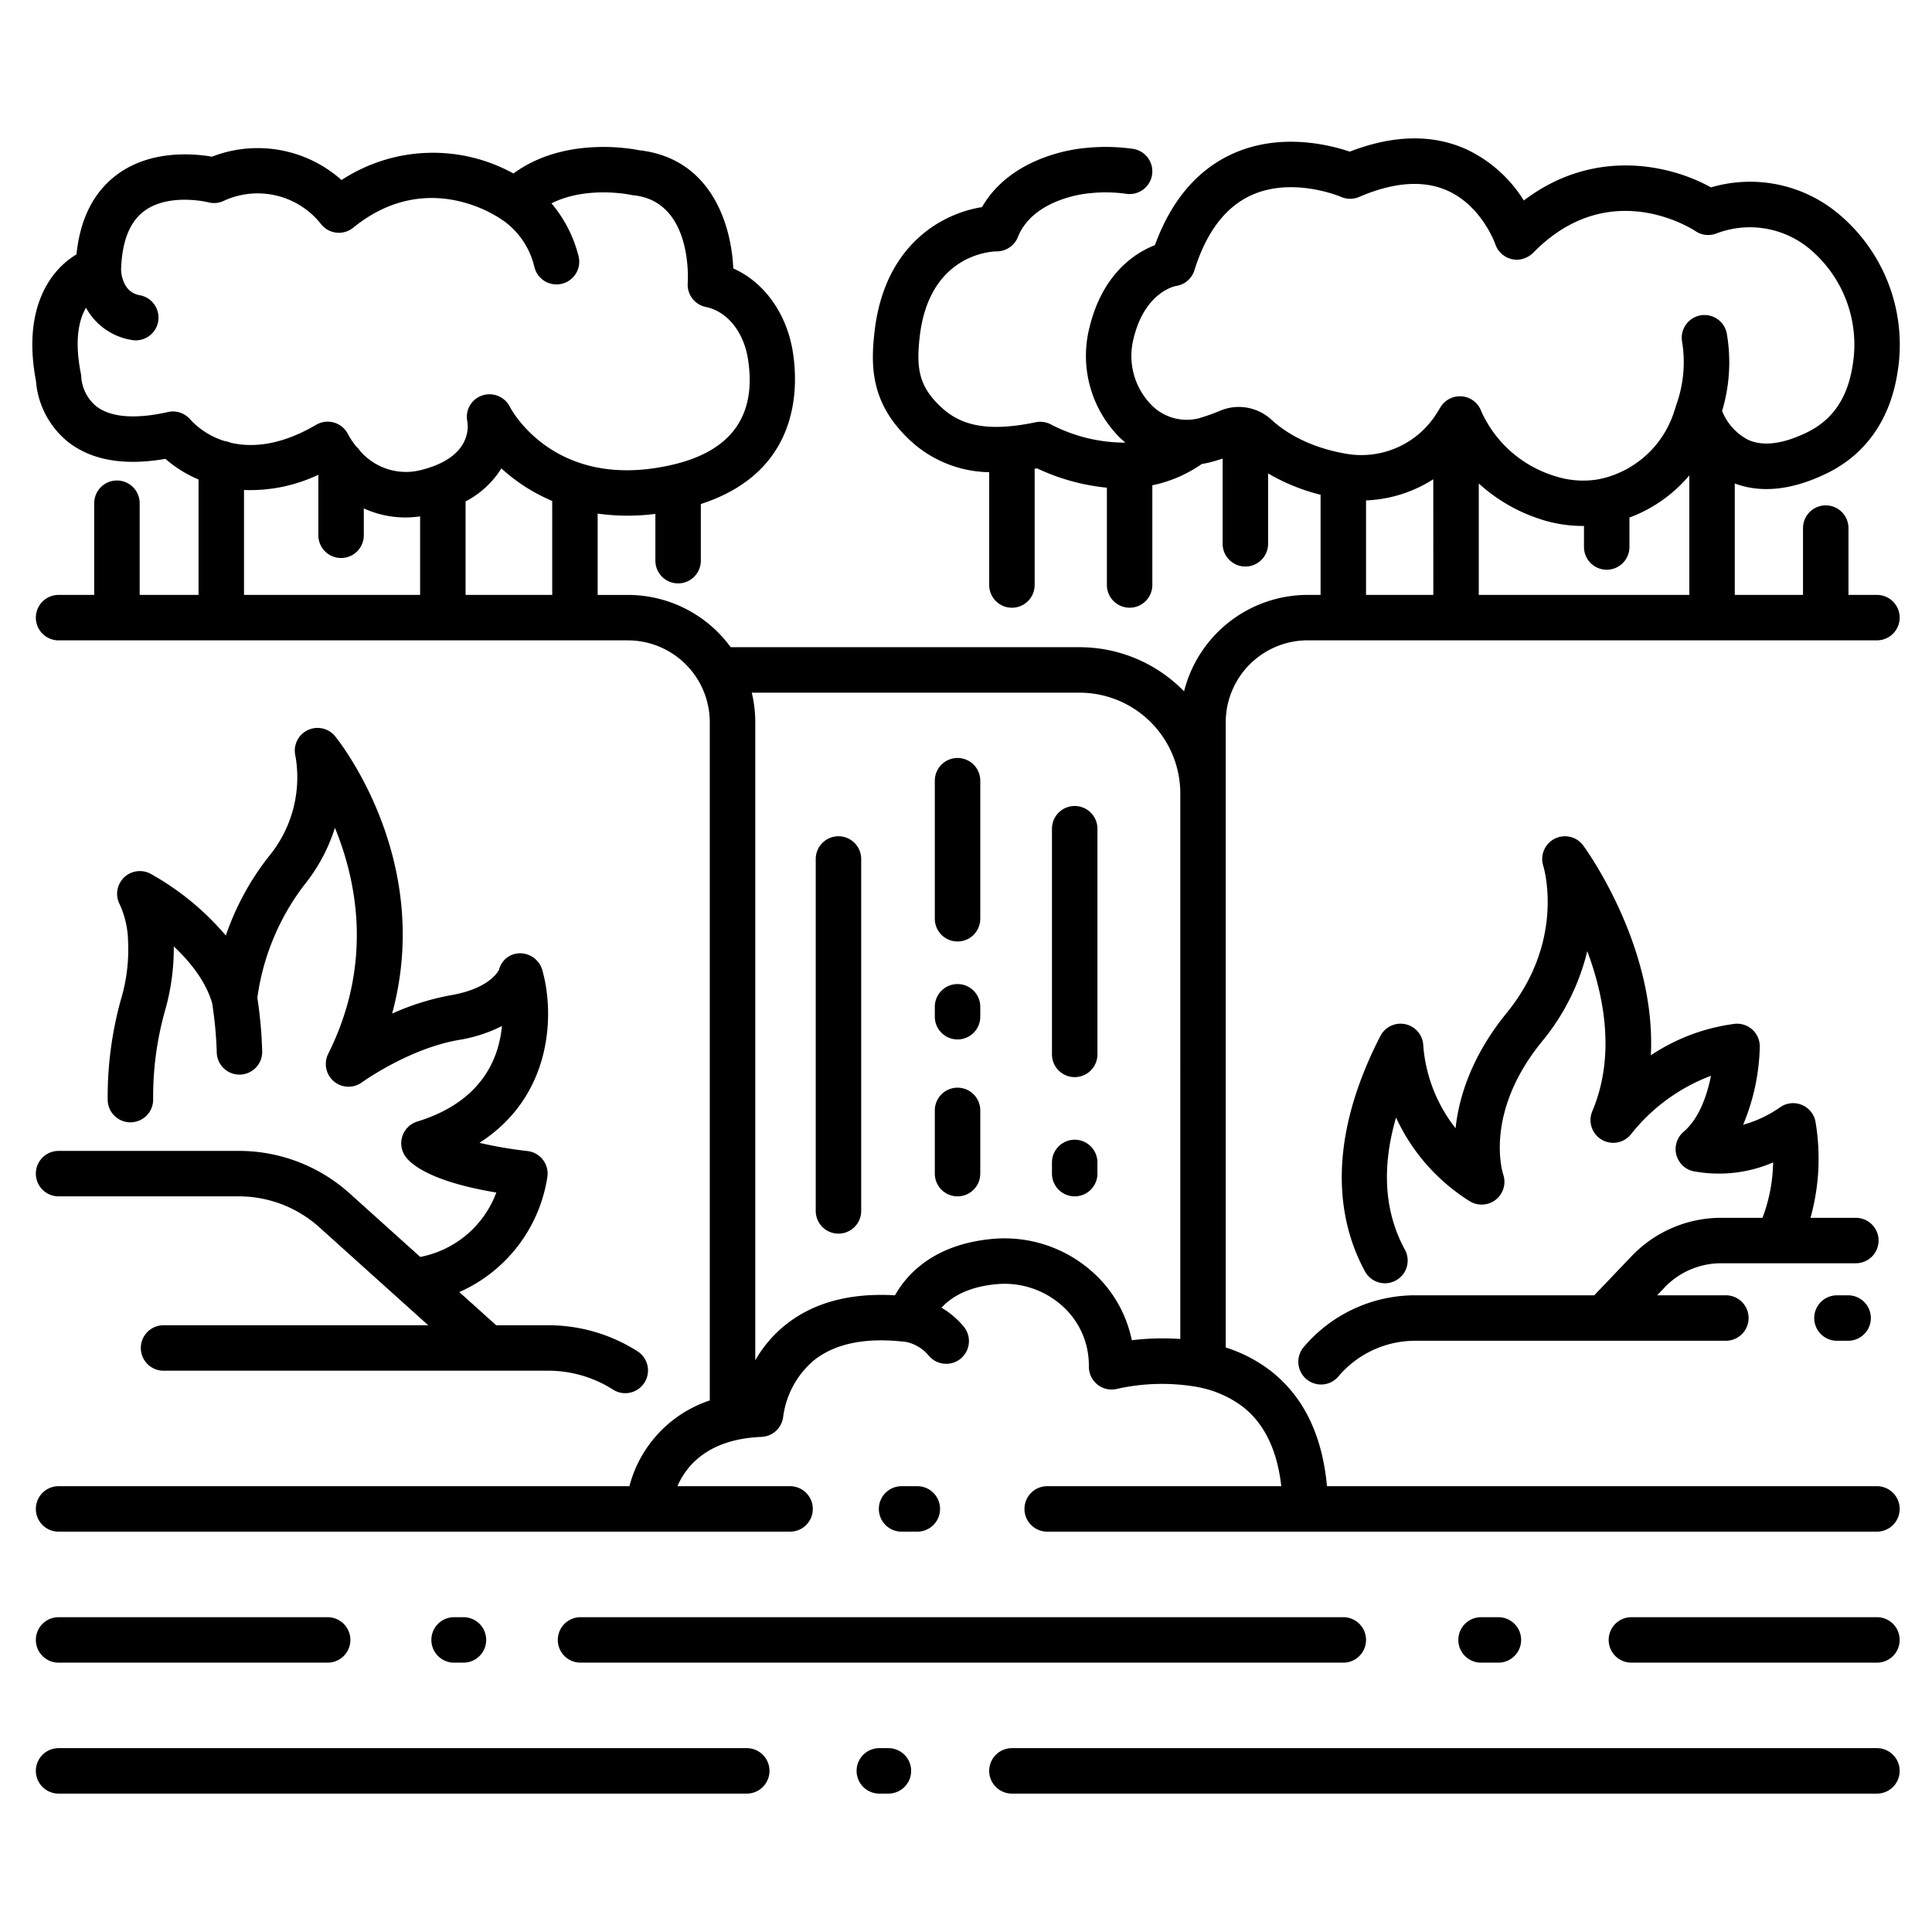 <?xml version="1.0" ?><svg id="outline" viewBox="0 0 340 340" xmlns="http://www.w3.org/2000/svg"><title/><path d="M334.309,108.694a4,4,0,0,0-4-4H325.3V92.937a4,4,0,0,0-8,0v11.757h-12.01V85.084c4.67,1.748,10.081,1.168,16.1-1.734,6.892-3.321,11.224-9.45,12.528-17.724a30,30,0,0,0-10-27.68,24.275,24.275,0,0,0-22.811-4.968c-7.1-3.953-20.555-7.1-32.943,2.306a23.809,23.809,0,0,0-10.129-9.021c-5.96-2.68-12.85-2.536-20.5.424-3.585-1.215-12.275-3.4-20.607.372-6.213,2.815-10.809,8.219-13.681,16.081-3.408,1.329-9.213,4.949-11.526,14.526a20.35,20.35,0,0,0,5.225,19.228c.358.354.732.682,1.111,1a28.3,28.3,0,0,1-13.008-3.144,4.007,4.007,0,0,0-2.8-.437c-10.227,2.148-14.345-.313-17.271-3.291-3.353-3.413-3.69-6.58-3.145-11.589,1.583-14.554,12.39-15.172,13.584-15.195a4,4,0,0,0,3.711-2.516c2.76-6.914,12.4-7.692,12.478-7.7l.154-.013a25.842,25.842,0,0,1,6.449.1,4,4,0,0,0,1.163-7.916A34.171,34.171,0,0,0,191,26.046c-1.276.1-12.912,1.248-18.184,10.405-6.944,1.087-17.241,6.564-18.933,22.116-.6,5.477-.72,11.841,5.392,18.062A20.916,20.916,0,0,0,174.082,83.1v19.85a4,4,0,0,0,8,0V82.485c.138-.024.271-.042.41-.067a37.308,37.308,0,0,0,12.3,3.407v17.122a4,4,0,0,0,8,0V85.4a23.512,23.512,0,0,0,8.706-3.745c.489-.079.978-.172,1.465-.3.726-.186,1.461-.407,2.2-.65V95.7a4,4,0,0,0,8,0V83.311A34.835,34.835,0,0,0,232.4,87.07v17.624h-2.285a22.448,22.448,0,0,0-21.739,16.972,25.644,25.644,0,0,0-18.395-7.767H128.591a22.389,22.389,0,0,0-18.091-9.2h-5.321V90.383a37.925,37.925,0,0,0,10.157.052v8.231a4,4,0,0,0,8,0V88.7c17.481-5.662,17.2-20.471,16.179-26.832-.991-6.2-4.5-11.471-9.395-14.1q-.531-.285-1.076-.528c-.352-7.936-4.019-19.376-16.527-20.795-1.92-.387-13.385-2.35-22.159,4.086a29.339,29.339,0,0,0-30.249,1.154A22.184,22.184,0,0,0,37.3,27.576C34.184,27.033,26.5,26.3,20.54,30.77c-4.072,3.057-6.447,7.758-7.079,14C8.934,47.458,3.882,54.158,6.33,67.04A15.3,15.3,0,0,0,12,77.787c4.121,3.225,9.868,4.218,17.106,2.964a21.911,21.911,0,0,0,5.833,3.636v20.307H24.58V88.559a4,4,0,0,0-8,0v16.135H10.309a4,4,0,1,0,0,8H110.5a14.427,14.427,0,0,1,14.41,14.41V246.457a21.656,21.656,0,0,0-14.143,15.089H10.309a4,4,0,0,0,0,8H139.041a4,4,0,0,0,0-8H119.217c1.565-3.614,5.4-8.3,14.8-8.676a4.03,4.03,0,0,0,3.826-3.662,15.667,15.667,0,0,1,5.347-9.772c3.768-3.037,9.26-4.137,16.325-3.267h.007l.008,0a7.166,7.166,0,0,1,3.93,2.418,4,4,0,0,0,6.146-5.121,15.118,15.118,0,0,0-3.912-3.334c1.6-1.761,4.531-3.7,9.821-4.152a15.2,15.2,0,0,1,11.249,3.68,13.975,13.975,0,0,1,4.838,9.916q.022.469.022.958a4.005,4.005,0,0,0,4.992,3.875,36.19,36.19,0,0,1,14.175-.31c.066.016.131.032.2.045a18.874,18.874,0,0,1,7.648,3.366c3.837,2.951,6.128,7.665,6.845,14.034H184.289a4,4,0,0,0,0,8h146.02a4,4,0,0,0,0-8H233.526c-.827-9.07-4.2-15.924-10.058-20.408a25.564,25.564,0,0,0-7.759-4V127.1a14.426,14.426,0,0,1,14.409-14.41H330.309A4,4,0,0,0,334.309,108.694Zm-260.375-4H42.942V86.23a27.979,27.979,0,0,0,13.082-2.679V94.2a4,4,0,0,0,8,0V89.471a17.594,17.594,0,0,0,7.317,1.593,18.951,18.951,0,0,0,2.593-.188ZM74.2,82.689a10.656,10.656,0,0,1-10.847-3.356,3.97,3.97,0,0,0-.615-.7,13.774,13.774,0,0,1-1.5-2.229,4,4,0,0,0-5.6-1.645C49.264,78.5,44.217,78.773,40.552,77.9a3.96,3.96,0,0,0-1.021-.284,13.777,13.777,0,0,1-6.03-3.768,4,4,0,0,0-3.952-1.338c-5.688,1.286-10.028.951-12.548-.967a7.355,7.355,0,0,1-2.693-5.073,3.917,3.917,0,0,0-.074-.692c-1.176-5.963-.334-9.518.9-11.619a11.19,11.19,0,0,0,8.048,5.672A4,4,0,0,0,24.6,51.955c-2.959-.532-3.262-3.7-3.291-4.5.138-4.9,1.485-8.356,4.01-10.268,4.367-3.3,11.28-1.6,11.332-1.587a4.014,4.014,0,0,0,2.59-.189,14.2,14.2,0,0,1,17.2,3.957,4,4,0,0,0,5.722.7c13.116-10.66,25.662-1.76,26.173-1.389.076.056.158.095.236.145.06.038.11.086.173.122a13.95,13.95,0,0,1,5.311,8.082,4,4,0,1,0,7.733-2.047,23.131,23.131,0,0,0-4.737-9.194c6.218-3.134,13.87-1.513,13.951-1.5a4.233,4.233,0,0,0,.477.078c10.4,1.074,9.589,14.872,9.551,15.447a4,4,0,0,0,3.194,4.213,7.8,7.8,0,0,1,2.112.776c2.707,1.456,4.681,4.566,5.282,8.319,1.589,9.943-2.85,16.217-13.194,18.647-20.639,4.84-28.376-9.558-28.683-10.151a4.026,4.026,0,0,0-4.9-2.014,3.966,3.966,0,0,0-2.6,4.569C82.417,75.216,82.873,80.49,74.2,82.689Zm22.983,22.005H81.934V88.24a16.219,16.219,0,0,0,6.3-5.81,31.3,31.3,0,0,0,8.946,5.729Zm110.53,130.945a45.217,45.217,0,0,0-8.533.22,21.971,21.971,0,0,0-7.146-12.216,23.223,23.223,0,0,0-17.2-5.631c-10.521.9-15.292,6.309-17.332,9.942-8-.467-14.527,1.322-19.454,5.353a21.954,21.954,0,0,0-5.133,6.088V127.1a22.337,22.337,0,0,0-.617-5.2h57.691a17.745,17.745,0,0,1,17.725,17.725Zm44.527-130.945H240.4V88.064a23.606,23.606,0,0,0,11.833-3.726Zm45.05,0h-37.05V85.085a29.612,29.612,0,0,0,10.685,6.231,23.972,23.972,0,0,0,7.6,1.244c.077,0,.153-.006.23-.007v3.708a4,4,0,1,0,8,0V91.077a25.184,25.184,0,0,0,10.533-7.412Zm5.772-32.37a29.8,29.8,0,0,0,.81-13.718,4,4,0,0,0-7.844,1.569,22.225,22.225,0,0,1-.931,10.793c-.016.04-.02.082-.034.123-.021.06-.051.116-.069.177-.112.379-.231.748-.356,1.11a17.6,17.6,0,0,1-12.485,11.784,4.041,4.041,0,0,0-.582.138,16.043,16.043,0,0,1-8.115-.574,20.844,20.844,0,0,1-12.771-11.338,4,4,0,0,0-3.4-2.632c-.124-.011-.247-.017-.369-.017a4,4,0,0,0-3.452,1.982c-.19.325-.384.639-.583.945a15.629,15.629,0,0,1-15.815,7.216c-7.186-1.2-11.374-4.228-13.295-6.006a8.462,8.462,0,0,0-3.595-1.977h0a8.459,8.459,0,0,0-5.332.333,36.076,36.076,0,0,1-3.865,1.38,8.711,8.711,0,0,1-8.414-2.413A12.318,12.318,0,0,1,199.5,59.545c1.967-8.146,7.267-9.18,7.413-9.208a4,4,0,0,0,3.284-2.773c2.083-6.676,5.442-11.115,9.983-13.193,7.264-3.325,15.613.19,15.806.272a4,4,0,0,0,3.193.015c6.08-2.617,11.3-2.994,15.51-1.128,6.091,2.7,8.439,9.379,8.456,9.426a4.007,4.007,0,0,0,4.221,2.726,4.254,4.254,0,0,0,2.564-1.314c13.324-13.494,27.836-4.094,28.435-3.7a4,4,0,0,0,3.635.441c.183-.067.365-.133.55-.2a16.433,16.433,0,0,1,16.242,3.172,21.961,21.961,0,0,1,7.227,20.293c-.9,5.723-3.551,9.571-8.1,11.762-4.182,2.016-7.63,2.445-10.246,1.279A9.824,9.824,0,0,1,303.058,72.324Z"/><path d="M161.434,269.546a4,4,0,1,0,0-8h-2.77a4,4,0,0,0,0,8Z"/><path d="M73.958,221.2,61.544,210.029a29.137,29.137,0,0,0-19.521-7.49H10.309a4,4,0,1,0,0,8H42.023a21.15,21.15,0,0,1,14.17,5.437l19.162,17.246H28.781a4,4,0,1,0,0,8h67.69a21.206,21.206,0,0,1,11.415,3.328,4,4,0,0,0,4.3-6.748,29.2,29.2,0,0,0-15.713-4.58H87.314l-6.487-5.838a26.532,26.532,0,0,0,15.515-20.363,4,4,0,0,0-3.5-4.455,73.215,73.215,0,0,1-8.464-1.448c12.908-8.281,13.207-22.724,11.094-30.268a4.081,4.081,0,0,0-3.923-3.088,3.8,3.8,0,0,0-3.728,2.893c-.259.521-1.953,3.358-8.452,4.48a44.928,44.928,0,0,0-10.364,3.239c7.331-26.927-9.216-47.8-10.013-48.783A4,4,0,0,0,52,133.08a21.843,21.843,0,0,1-4.688,17.632,47.2,47.2,0,0,0-7.571,13.931,47.872,47.872,0,0,0-13.27-10.887,4,4,0,0,0-5.389,5.428,16.488,16.488,0,0,1,1.459,6.5A30.6,30.6,0,0,1,21.309,175.8a63.863,63.863,0,0,0-2.358,17.75,4,4,0,0,0,4,3.961h.04a4,4,0,0,0,3.961-4.039,55.888,55.888,0,0,1,2.065-15.528,39.982,39.982,0,0,0,1.567-11.387c2.915,2.729,5.666,6.186,6.758,10.017a69.589,69.589,0,0,1,.8,8.539,4,4,0,0,0,8,0,75.819,75.819,0,0,0-.853-9.525,42.049,42.049,0,0,1,8.28-19.878,30.6,30.6,0,0,0,5.372-10.032c3.858,9.415,6.75,23.913-1.182,39.778a4,4,0,0,0,5.933,5.021c.082-.059,8.256-5.944,17.042-7.46a25.745,25.745,0,0,0,7.6-2.456c-.54,5.782-3.58,13.328-14.9,16.814a4,4,0,0,0-2.08,6.147c.954,1.335,4.354,4.407,15.988,6.344A17.875,17.875,0,0,1,73.958,221.2Z"/><path d="M330.6,218.316a4,4,0,0,0-4-4h-7.983a38.757,38.757,0,0,0,.862-17,4,4,0,0,0-6.192-2.467,21.119,21.119,0,0,1-6.524,3.087,37.627,37.627,0,0,0,2.931-13.779,4,4,0,0,0-4.488-3.97,34.519,34.519,0,0,0-14.687,5.529c.978-19.058-11.253-36.041-11.888-36.909a4,4,0,0,0-7.045,3.555c.163.534,3.88,13.225-6.431,25.893-6.178,7.591-8.4,14.764-9,20.3a26.885,26.885,0,0,1-5.679-14.493,4,4,0,0,0-7.557-1.736c-10.168,19.8-7.052,33.508-2.647,41.525A4,4,0,0,0,247.281,220c-3.648-6.64-4.177-14.457-1.6-23.331a34.336,34.336,0,0,0,12.942,14.712,4.01,4.01,0,0,0,5.928-4.668c-.144-.438-3.413-10.861,6.8-23.411a39.473,39.473,0,0,0,7.982-15.916c3.009,8.051,4.971,18.49.886,28.171a4,4,0,0,0,6.919,3.911,32.615,32.615,0,0,1,13.968-10.15c-.689,3.468-2.105,7.547-4.817,9.852a4,4,0,0,0,1.581,6.918,24.146,24.146,0,0,0,14.169-1.519,28.738,28.738,0,0,1-1.87,9.745h-7.308a21.789,21.789,0,0,0-15.693,6.716l-6.608,6.921H249.081a25.7,25.7,0,0,0-19.651,9.114,4,4,0,0,0,6.107,5.168,17.711,17.711,0,0,1,13.544-6.282h54.644a4,4,0,0,0,0-8h-12.1l1.334-1.4a13.76,13.76,0,0,1,9.907-4.239H326.6A4,4,0,0,0,330.6,218.316Z"/><path d="M147.556,147.169a4,4,0,0,0-4,4V213.1a4,4,0,0,0,8,0V151.169A4,4,0,0,0,147.556,147.169Z"/><path d="M168.512,191.413a4,4,0,0,0-4,4v11.126a4,4,0,0,0,8,0V195.413A4,4,0,0,0,168.512,191.413Z"/><path d="M168.512,173.178a4,4,0,0,0-4,4v1.747a4,4,0,0,0,8,0v-1.747A4,4,0,0,0,168.512,173.178Z"/><path d="M168.512,133.392a4,4,0,0,0-4,4v24.292a4,4,0,1,0,8,0V137.392A4,4,0,0,0,168.512,133.392Z"/><path d="M189.129,200.572a4,4,0,0,0-4,4v1.967a4,4,0,0,0,8,0v-1.967A4,4,0,0,0,189.129,200.572Z"/><path d="M189.129,141.842a4,4,0,0,0-4,4v39.713a4,4,0,0,0,8,0V145.842A4,4,0,0,0,189.129,141.842Z"/><path d="M330.309,284.6H287.1a4,4,0,0,0,0,8h43.212a4,4,0,0,0,0-8Z"/><path d="M263.694,292.6a4,4,0,0,0,0-8h-3.052a4,4,0,0,0,0,8Z"/><path d="M98.165,288.6a4,4,0,0,0,4,4H236.4a4,4,0,1,0,0-8H102.165A4,4,0,0,0,98.165,288.6Z"/><path d="M81.561,292.6a4,4,0,1,0,0-8H79.912a4,4,0,0,0,0,8Z"/><path d="M10.309,292.6H57.66a4,4,0,0,0,0-8H10.309a4,4,0,1,0,0,8Z"/><path d="M330.309,307.645H178.082a4,4,0,0,0,0,8H330.309a4,4,0,0,0,0-8Z"/><path d="M156.347,307.645h-1.6a4,4,0,0,0,0,8h1.6a4,4,0,0,0,0-8Z"/><path d="M131.418,307.645H10.309a4,4,0,1,0,0,8H131.418a4,4,0,0,0,0-8Z"/><path d="M323.273,227.953a4,4,0,0,0,0,8h1.966a4,4,0,0,0,0-8Z"/></svg>